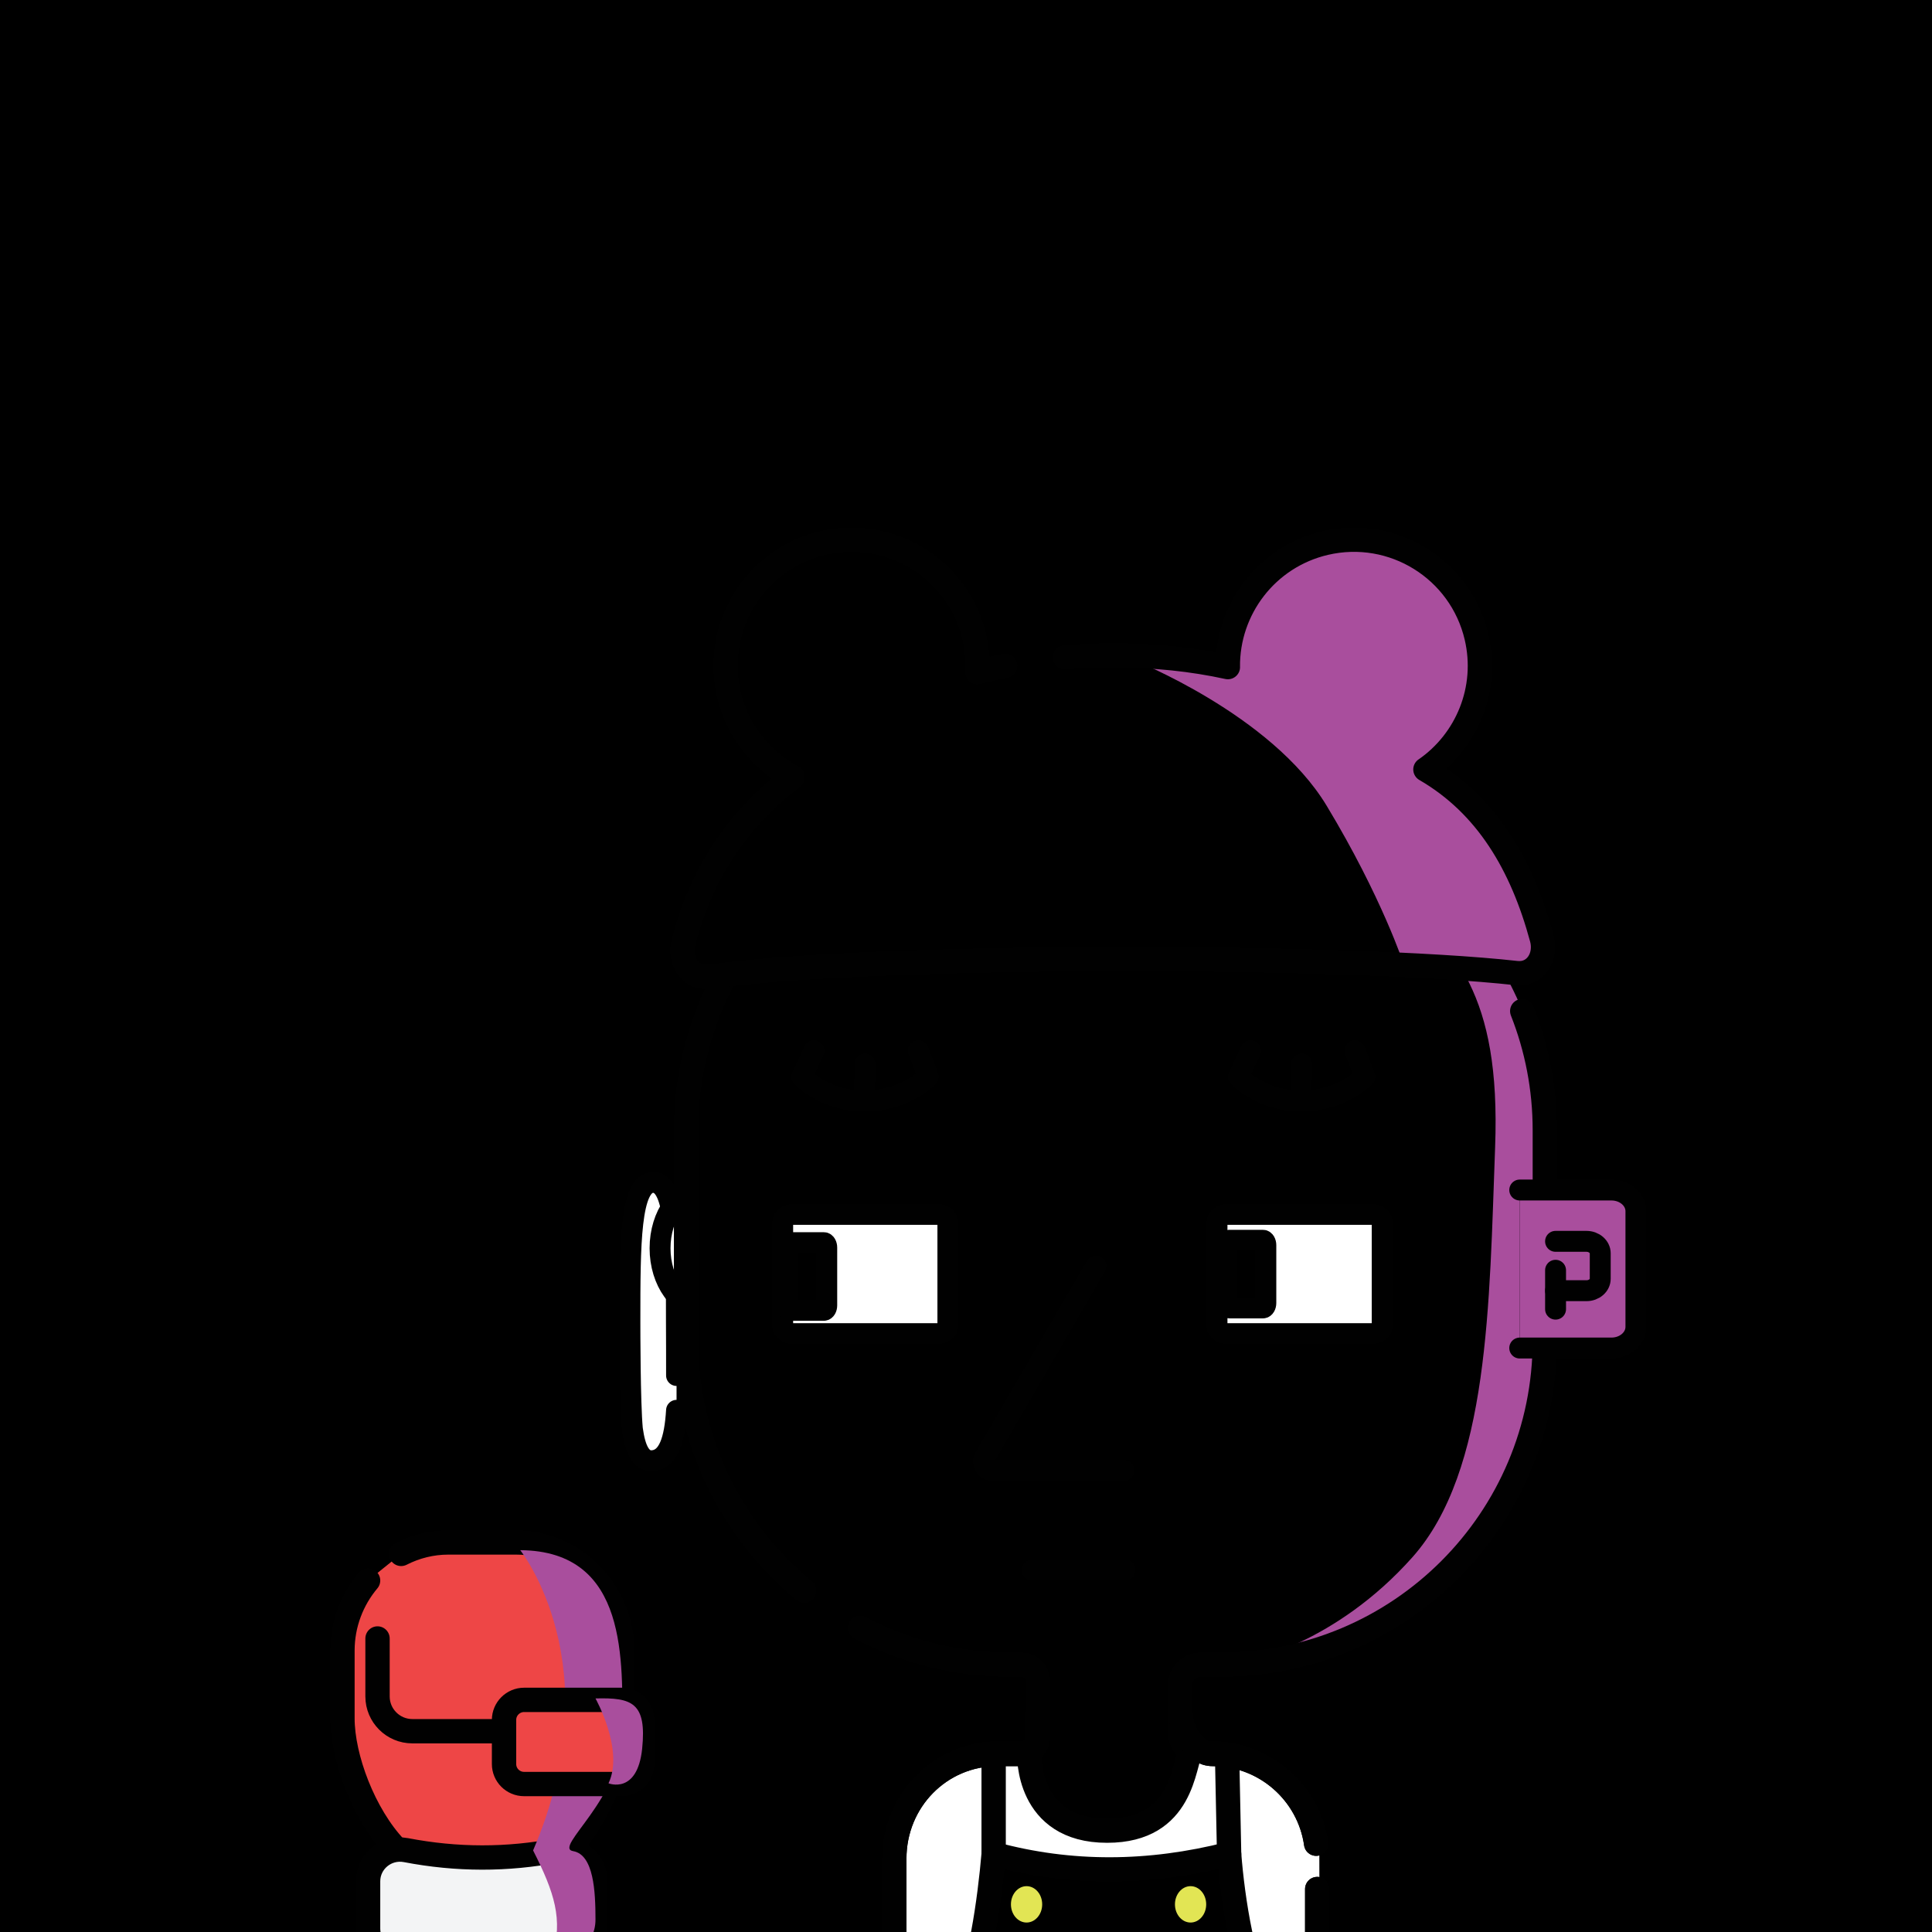 <svg version="1.1" xmlns="http://www.w3.org/2000/svg" xmlns:xlink="http://www.w3.org/1999/xlink" width="1080px" height="1080px"><style>.s{fill:none;stroke:#010101;stroke-width:15;stroke-linecap:round;stroke-linejoin:round;stroke-miterlimit:10}.sw{stroke:#fff}.t{stroke-width:10}.b{fill:#000}.w{fill:#fff}.sh{fill:#a94e9d78;mix-blend-mode:multiply}.hr{fill:#2B1912}#sc{clip-path:url(#bc)}.t{stroke:#66000080;stroke-width: 8}.bbg{fill:hsl(8deg 27% 47%)}.bsh{fill:#A94E9D7F;mix-blend-mode:multiply}.gl{fill:hsl(288deg 60% 60%)}.ht{fill:hsl(28deg 39% 50%)}.sht{fill:hsl(26deg 39% 50%)}.fg{transform: scale(-0.80, 0.80) translate(-1210px, 270px)}.s{stroke-width: 17}.hr{fill:#E25454}#fc,#lf,#rf,#pp{transform:translate(76px, 195px) scale(0.86)}</style><rect x="0" y="0" style="fill:hsl(356deg 31% 73%)" width="1080" height="1080"/><g class="fg"><g id="rf"><g class="s w"><path d="M768.9,576.9c-0.1-13.4,0.1-28.2,0.1-43.9c0-62.4,0-113,18.9-113s18.9,50.6,18.9,113c0,5.2,0,66.1-2,87.4c-2.3,16.9-7.1,26.8-16.9,25.7c-12.3-1.4-17.5-16.3-19-40.9"/><ellipse cx="747.1" cy="473.5" rx="35.2" ry="48.7"/></g></g><path class="bbg" d="M163.65,401.76c39.81-65.14,111.59-108.62,193.52-108.62h146.8c125.17,0,226.63,101.47,226.63,226.63v146.8c0,70.44-32.13,133.37-82.54,174.94c0,0-3.95,6.6-38.97,25.89c-31.08,17.12-67.18,25.8-105.12,25.8l-7.59,0c-6.49,0-11.75,5.26-11.75,11.75v38.42c0,6.49,5.26,11.75,11.75,11.75h15.83c39.99,0,72.4,32.42,72.4,72.4c0,0,0,38.42,0,70.61H290.93l0.73-80.93c5.01-35.1,35.19-62.08,71.67-62.08h7.72c7.94,0,14.38-6.44,14.38-14.38v-33.16c0-7.94-6.44-14.38-14.38-14.38h-13.88c-125.17,0-226.63-101.47-226.63-226.63v-146.8c0-29.4,6.86-57.03,15.79-83.28C154.78,411.67,163.65,401.76,163.65,401.76z"/><path class="bsh" d="M381,293.14c0,0-107.27,12.03-146.89,57.22s-72.92,72.06-68.83,181.3s4.03,226.06,57.8,286.48s114.29,72.21,114.29,72.21s-57.9,1.68-112.91-40.06S134.07,749,132.31,674.78s-6.25-179.94,7.89-222.64s48.53-99.18,92.32-121.66C276.3,308,294.78,293.14,381,293.14z"/><path class="bsh" d="M386.34,944.37c0,0,4.24,18.76-21,21.47c-25.23,2.71-56.8,29.85-58.01,70.5s-1.08,61.24-1.08,61.24l-16.44,2.69c0,0,0.39-46.46,1.13-73.76c0.73-27.29,14.69-47.33,26.93-55.33c12.24-8,26.46-15.68,46.25-15.08C383.9,956.71,386.34,944.37,386.34,944.37z"/><g class="s"><path d="M163.65,401.76c39.81-65.14,111.59-108.62,193.52-108.62h146.8c125.17,0,226.63,101.47,226.63,226.63v146.8c0,70.44-32.13,133.37-82.54,174.94"/><path d="M291.66,1017.2c5.01-35.1,35.19-62.08,71.67-62.08h7.72c7.94,0,14.38-6.44,14.38-14.38v-33.16c0-7.94-6.44-14.38-14.38-14.38h-13.88c-125.17,0-226.63-101.47-226.63-226.63v-146.8c0-29.4,5.6-57.5,15.79-83.28"/><path d="M290.93,1048.59v49.55h293.69c0-32.19,0-70.61,0-70.61c0-39.99-32.42-72.4-72.4-72.4h-15.83c-6.49,0-11.75-5.26-11.75-11.75v-38.42c0-6.49,5.26-11.75,11.75-11.75l7.59,0c37.94,0,73.7-9.32,105.12-25.8"/><circle class="b" cx="401.59" cy="1036.34" r="3.86"/><circle class="b" cx="484.89" cy="1036.34" r="3.86"/><line x1="353.86" y1="1016.37" x2="353.86" y2="1098.13"/><line x1="518.53" y1="1016.37" x2="518.53" y2="1098.13"/></g><g class="s"><path style="fill:#EE4646" d="M952.8,834.4c11.2,13.3,17.9,30.5,17.9,48.9v47.4c0,27.4-14.9,67.3-37,90.6s-112.7,9.1-121.7-0.2c-11.5-11.9-20.7-28.4-27.2-45.1l-8.9-55l-0.7-37.6c0-40.9,33.2-75.6,74.1-75.6h47.4c11.8,0,23,2.9,33,8"/><path d="M946.2,874.9v40.5c0,13.4-10.9,24.3-24.3,24.3h-64.6"/><path style="fill:#F3F4F5" d="M934.9,1099.4c-41.2,8.6-82.2,8.6-123.2,0c-10.4-2.2-17.8-11.2-17.8-21.8v-32.9c0-14,12.8-24.4,26.5-21.8c35.2,6.8,70.5,6.7,105.9-0.1c13.7-2.6,26.5,7.8,26.5,21.8v32.9C952.8,1088.2,945.3,1097.2,934.9,1099.4z"/></g><path class="sh" d="M846.5,813.2c0,0-64.5,80.5-9,209.8c-15,29.5-21,48.2-13.5,73.7c-12.3,2.7-30.1-6-30.1-25.5s1.2-45.2,15.6-47.7s-34.5-36.3-34.4-83.9C775.3,892,770.3,813.7,846.5,813.2z"/><path class="s" style="fill:#EE4646" d="M843.8,976.6h-68.5c-7.7,0-14-6.3-14-14v-30.8c0-7.7,6.3-14,14-14h68.5c7.7,0,14,6.3,14,14v30.8C857.8,970.4,851.5,976.6,843.8,976.6z"/><path class="sh" d="M793.9,916.8c0,0-20.2,36.1-9.1,59.3c0,0-20.1,8.1-23.5-24.1C758,919.8,768.3,916.1,793.9,916.8z"/><path style="fill:#FFFFFF" d="M378.41,958.03c7.26,22.17,21.71,47.86,62.82,47.64s46.11-32.03,48.26-44.22c1.83-10.38,38.19-11.56,56.86,1.78c18.67,13.33,35.11,32.44,37.78,60c2.67,27.56-1.78,100-1.78,100l-294.44,2.89l0.22-109.78c0,0,5.33-34,33.78-49.56C350.33,951.22,374.73,950.37,378.41,958.03"/><g class="s"><path d="M377.59,952.44c5.7,10.34,5.37,56.73,58.74,56.73c56.51,0.12,54.46-53.4,54.46-53.4"/><path class="sht" d="M351.14,1025.48c55.81,14.15,110.73,14.63,164.54,0c2.65,31.21,9.79,83.61,21.43,99.96H327.19C340.81,1109.09,348.79,1056.69,351.14,1025.48z"/><line x1="515.68" y1="1025.48" x2="515.68" y2="957.29"/><line x1="351.14" y1="1025.48" x2="352.55" y2="957.29"/><path d="M436.76,1125.54H289.87c0,0-0.15,0-0.29,0c0-2.16,0-4.32,0-4.32v-71.24"/><path d="M485.21,943.75h-0.06c0,6.55,5.31,11.86,11.86,11.86H513c40.37,0,72.1,32.73,72.1,73.1c0,0,0,58.17,0,89.05c0,4.3-3.49,7.77-7.79,7.77H436.76"/><path d="M290.32,1018.29c5.06-35.43,35.53-62.67,72.36-62.67h0c12.33,0,22.32-15.99,22.32-28.32h0.06"/><path d="M436.76,1125.54H289.87c0,0-0.15,0-0.29,0c0-2.16,0-4.32,0-4.32v-71.24"/><path d="M485.55,928.33l-0.34,15.42h-0.06c0,6.55,5.31,11.86,11.86,11.86H513c40.37,0,72.1,32.73,72.1,73.1c0,0,0,58.17,0,89.05c0,4.3-3.49,7.77-7.79,7.77H436.76"/><path d="M290.32,1018.29c5.06-35.43,35.53-62.67,72.36-62.67h0c12.33,0,22.32-15.99,22.32-28.32h0.06"/></g><ellipse style="fill:#E2E554" cx="378.08" cy="1060.68" rx="10.92" ry="12.71"/><ellipse style="fill:#E2E554" cx="492.68" cy="1060.68" rx="10.92" ry="12.71"/><g id="fc"><path class="s w" d="M320.93,542.91H204.41c-4.89,0-8.85-2.86-8.85-6.39v-84.14c0-3.53,3.96-6.39,8.85-6.39h116.53c4.89,0,8.85,2.86,8.85,6.39v84.14C329.78,540.04,325.82,542.91,320.93,542.91z"/><path class="s b" d="M319.75,522h-27.31c-1.29,0-2.34-1.8-2.34-4.02v-46.92c0-2.22,1.05-4.02,2.34-4.02h27.31c1.29,0,2.34,1.8,2.34,4.02v46.92C322.09,520.19,321.04,522,319.75,522z"/><line class="s" x1="479.99" y1="735" x2="404.51" y2="735"/><path class="s" d="M428.13,488l89.81,154.4c3.69,4.73,0.32,11.64-5.68,11.64H405.49"/><path class="s w" d="M673.82,542.91H557.29c-4.89,0-8.85-2.86-8.85-6.39v-84.14c0-3.53,3.96-6.39,8.85-6.39h116.53c4.89,0,8.85,2.86,8.85,6.39v84.14C682.67,540.04,678.7,542.91,673.82,542.91z"/><path class="s b" d="M676.52,523.94h-27.31c-1.29,0-2.34-1.8-2.34-4.02V473c0-2.22,1.05-4.02,2.34-4.02h27.31c1.29,0,2.34,1.8,2.34,4.02v46.92C678.86,522.13,677.81,523.94,676.52,523.94z"/><g class="s"><path d="M302.48,313.01l9.89,21.16c-30.83,28.73-77.95,23.74-102.73,0l8.03-21.16"/><line x1="261.01" y1="323.78" x2="261.39" y2="347.1"/><path d="M657.23,313.01l9.89,21.16c-30.83,28.73-77.95,23.74-102.73,0l8.03-21.16"/><line x1="615.76" y1="323.78" x2="616.14" y2="347.1"/></g></g><path class="ht" d="M724.7,410.48c0,0-323.7-25.48-586.37,0c-7.81-6.19-2.67-96.14,75.61-142.81c-77.89-76-17.52-136.45,16.43-153.89C260.33,99,349,113,352,196.15c89.67-20.48,175.01,3.58,175.01,3.58C533,129,604.75,76.86,672.54,128.59s27.61,105.91-12.96,142.49C697.25,314.15,745.08,384.62,724.7,410.48z"/><path class="bsh" d="M418.33,191c0,0-96.67,38-135.33,102s-54.04,111.27-54.04,111.27s-101.09,22.07-97.19-14.6c3.9-36.67,52.45-122.66,82.17-122c-48.28-26-54.91-124.63,15.05-156.67c60.67-27.78,128.66,32.29,123,85.15C411.67,186.33,418.33,191,418.33,191z"/><path class="s" d="M507.56,195.17c6.62,1.34,13.1,2.86,19.45,4.55l0,0c-1.14-21.9,5.86-44.26,21.35-62.16c31.82-36.77,87.42-40.79,124.19-8.97c36.77,31.82,40.79,87.42,8.97,124.19c-7.38,8.53-16.04,15.29-25.44,20.26l0.02-0.02c38.62,29.65,63.86,67.13,76.32,115.53c3.36,13.05-5.05,25.8-18.39,23.92c-116.53-16.44-447.59-15.48-563.57-2.53c-13.27,1.48-21.34-11.27-17.86-24.16c13.91-51.48,38.51-93.28,81.38-118.13l-0.01,0.02c-28.93-19.96-44.22-56.26-35.73-92.55c11.07-47.35,58.43-76.75,105.78-65.68c40.96,9.58,68.49,46.31,68.01,86.7l-0.02,0c24.68-5.39,51.24-8.22,79.77-8.22c11.66,0,22.99,0.46,33.99,1.37"/><g id="lf"><path class="bbg" d="M83.8,554.6H9.3c-11,0-19.9-7.7-19.9-17.2v-94c0-9.5,8.9-17.2,19.9-17.2h74.5"/><path class="s sh" d="M83.8,554.6H9.3c-11,0-19.9-7.7-19.9-17.2v-94c0-9.5,8.9-17.2,19.9-17.2h74.5"/><path class="s" d="M54.7,508H29.6c-6.2,0-11.2-4.3-11.2-9.7v-20.7c0-5.3,5-9.7,11.2-9.7h25.1"/><line class="s" x1="54.7" y1="491.4" x2="54.7" y2="523"/></g><g id="pp"></g></g></svg>